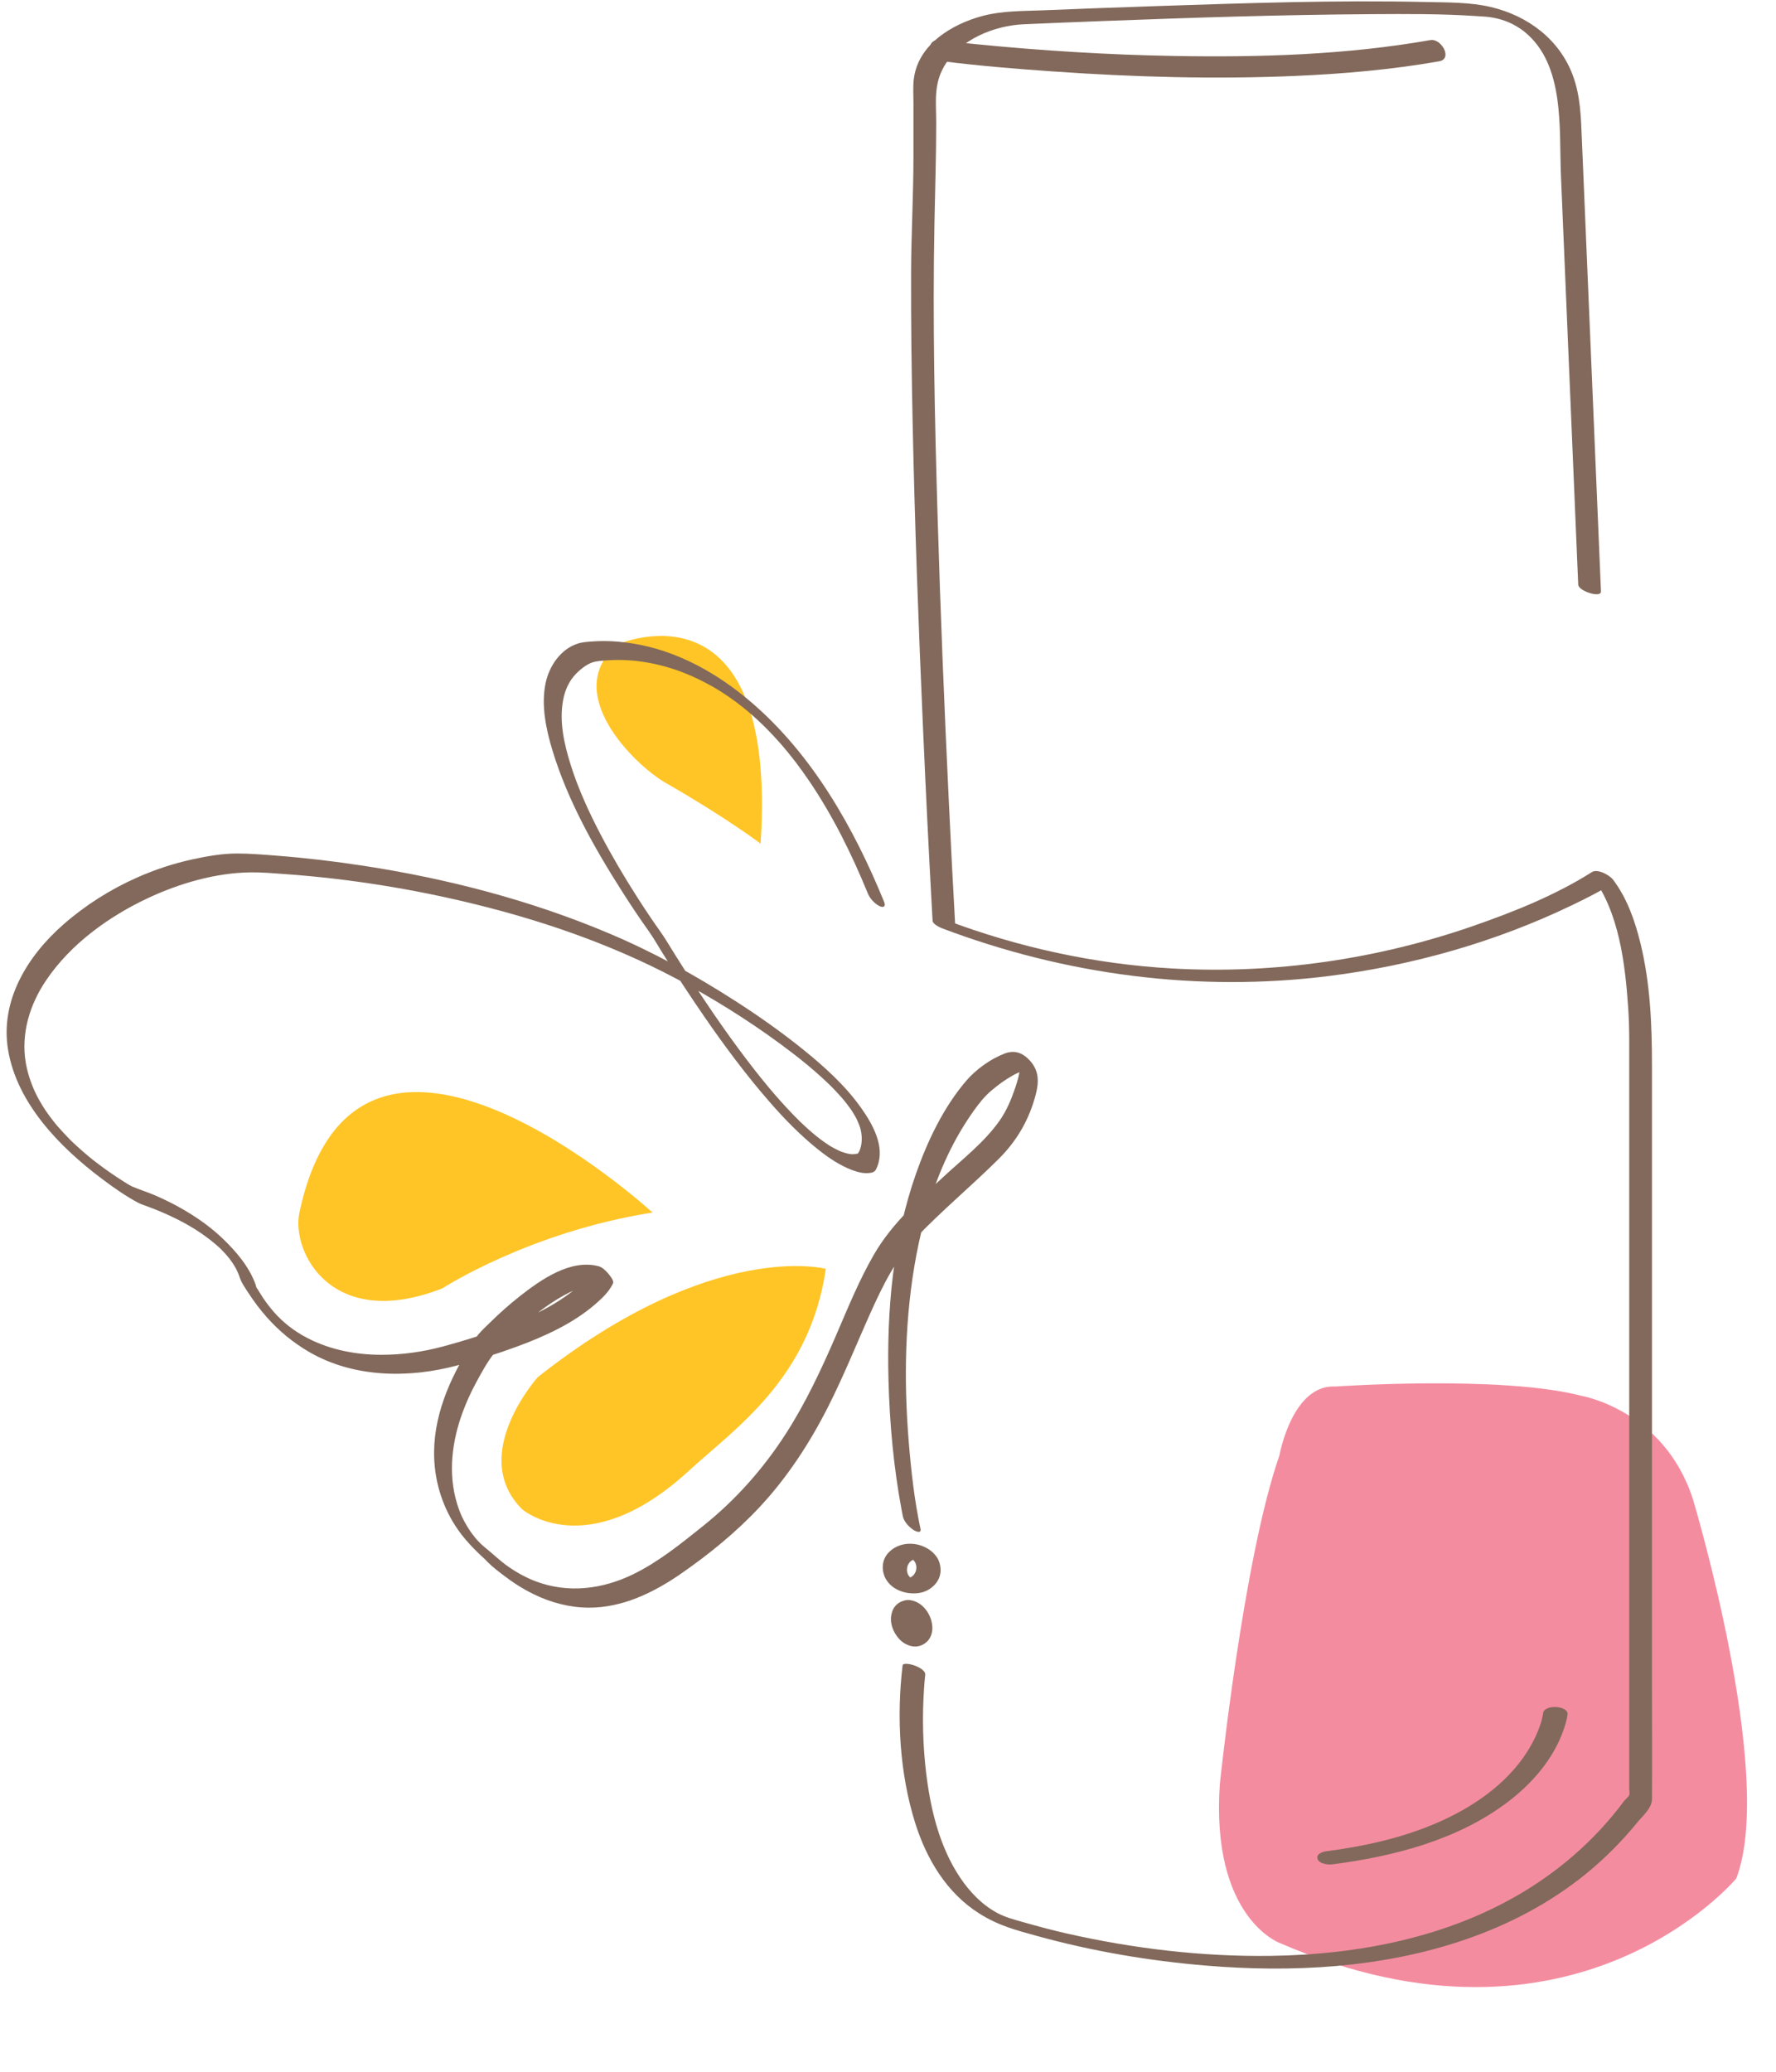 <?xml version="1.0" encoding="UTF-8" standalone="no"?><svg xmlns="http://www.w3.org/2000/svg" xmlns:xlink="http://www.w3.org/1999/xlink" fill="#82695b" height="423" preserveAspectRatio="xMidYMid meet" version="1" viewBox="12.6 19.7 362.7 423.0" width="362.7" zoomAndPan="magnify"><g id="change1_1"><path d="M273.883,316.875c0,0,2.581-14.551,11.432-14.081 c0,0,33.928-2.347,50.154,1.878c0,0,16.964,2.816,22.864,21.122 c0,0,16.964,56.325,8.851,77.447c0,0-32.821,39.428-93.301,13.143 c0,0-14.014-5.163-12.17-32.387C261.714,383.996,266.508,337.997,273.883,316.875z" fill="#f48ca0"/></g><g id="change2_1"><path d="M167.934,191.954c0,0-7.119-5.389-19.309-12.357 c-6.512-3.723-21.545-18.543-9.897-28.326 C138.728,151.271,171.523,136.745,167.934,191.954z" fill="#ffc527"/></g><g id="change3_1"><path d="M339.554,140.458c-0.383-9.067-0.767-18.135-1.15-27.202 c-0.682-16.131-1.364-32.262-2.045-48.393c-0.237-5.595-0.473-11.19-0.709-16.786 c-0.186-4.394-0.28-8.771-1.836-12.965c-2.741-7.393-9.234-12.214-16.771-13.982 c-4.231-0.992-8.802-0.917-13.115-1.016c-18.345-0.424-36.732,0.222-55.066,0.828 c-7.754,0.256-15.507,0.545-23.259,0.864c-4.116,0.169-8.266,0.076-12.273,1.131 c-6.349,1.671-13.37,5.904-14.13,13.088c-0.163,1.536-0.052,3.119-0.052,4.657 c0,3.687,0,7.374,0,11.06c0,7.829-0.456,15.667-0.483,23.502 c-0.035,10.24,0.101,20.481,0.315,30.718c0.437,20.869,1.205,41.731,2.128,62.584 c0.551,12.452,1.155,24.903,1.845,37.348c0.033,0.602,0.067,1.203,0.101,1.805 c0.039,0.687,1.465,1.359,1.968,1.55c25.193,9.525,52.269,13.092,79.027,9.725 c17.061-2.147,33.951-6.943,49.466-14.395c2.871-1.379,5.762-2.816,8.455-4.524 c-1.436-0.513-2.872-1.026-4.308-1.539c5.595,7.37,6.828,17.933,7.447,26.898 c0.154,2.235,0.216,4.465,0.216,6.703c0,8.618,0,17.236,0,25.854 c0,14.923,0,29.845,0,44.768c0,15.637,0,31.273,0,46.91c0,10.559,0,21.119,0,31.678 c0,1.192,0,2.383,0,3.575c0,0.342,0.134,1.006,0,1.331 c-0.105,0.256-0.824,0.893-1.023,1.16c-0.347,0.465-0.699,0.925-1.057,1.382 c-0.806,1.027-1.639,2.033-2.498,3.016c-1.718,1.965-3.555,3.827-5.483,5.586 c-3.498,3.191-7.314,6.029-11.362,8.485c-15.509,9.411-33.898,12.944-51.851,13.182 c-14.014,0.186-28.054-1.491-41.711-4.596c-2.615-0.594-5.593-1.378-8.607-2.24 c-1.857-0.531-3.689-0.978-5.411-1.893c-3.151-1.676-5.678-4.317-7.649-7.258 c-4.189-6.249-6.029-13.888-6.924-21.268c-0.699-5.763-0.829-11.622-0.435-17.414 c0.062-0.906,0.129-1.813,0.237-2.715c0.183-1.529-4.502-2.913-4.622-1.908 c-1.261,10.554-0.609,22.051,2.583,32.193c2.322,7.375,6.444,14.27,13.107,18.467 c3.974,2.503,7.602,3.411,11.764,4.564c11.238,3.112,22.834,5.076,34.448,6.048 c17.631,1.475,35.865,0.505,52.719-5.213c9.034-3.065,17.582-7.514,24.99-13.556 c3.809-3.107,7.293-6.612,10.403-10.418c1.112-1.361,3.015-2.941,3.028-4.781 c0.054-7.845,0-15.693,0-23.538c0-14.982,0-29.963,0-44.945c0-15.995,0-31.99,0-47.984 c0-11.088,0-22.177,0-33.265c0-8.422-0.339-16.787-2.353-25.029 c-1.117-4.573-2.733-9.211-5.607-12.996c-0.694-0.915-3.145-2.277-4.308-1.539 c-7.379,4.68-15.801,8.056-24.01,10.92 c-19.726,6.883-40.832,9.942-61.695,8.762 c-15.828-0.895-31.444-4.303-46.267-9.908c0.656,0.517,1.312,1.033,1.968,1.55 c-0.493-8.614-0.921-17.232-1.333-25.85c-0.922-19.272-1.709-38.552-2.28-57.837 c-0.592-20.007-1.044-40.042-0.652-60.058c0.134-6.852,0.36-13.675,0.36-20.529 c0-4.348-0.568-7.866,1.676-11.666c3.181-5.386,10.171-8.225,16.197-8.49 c5.31-0.234,10.621-0.447,15.932-0.649c18.318-0.696,36.649-1.299,54.981-1.412 c7.19-0.044,14.415-0.096,21.593,0.395c1.594,0.109,2.177,0.093,3.538,0.357 c1.031,0.2,1.961,0.481,2.955,0.891c0.993,0.41,2.34,1.184,3.387,2.049 c8.167,6.745,6.92,19.652,7.326,29.26c0.645,15.263,1.29,30.525,1.935,45.788 c0.505,11.947,1.01,23.893,1.515,35.84c0.027,0.635,0.054,1.27,0.081,1.905 C334.965,140.392,339.614,141.871,339.554,140.458L339.554,140.458z"/></g><g id="change3_2"><path d="M327.733,369.523c-0.023,0.207-0.064,0.413-0.105,0.617 c-0.05,0.25-0.109,0.498-0.173,0.744c-0.039,0.151-0.081,0.301-0.123,0.451 c-0.065,0.234,0.097-0.315,0.022-0.075c-0.031,0.1-0.061,0.201-0.094,0.3 c-0.682,2.077-1.648,4.045-2.826,5.885c-4.272,6.672-11.257,11.398-18.602,14.541 c-7.086,3.031-14.711,4.699-22.329,5.69c-0.785,0.102-2.189,0.534-1.819,1.596 c0.35,1.002,2.194,1.195,3.03,1.086c12.548-1.631,25.579-4.97,35.824-12.745 c4.884-3.707,9.224-8.659,11.3-14.507c0.381-1.074,0.762-2.22,0.89-3.362 C332.93,367.928,327.946,367.611,327.733,369.523L327.733,369.523z"/></g><g id="change3_3"><path d="M205.095,32.203c7.489,0.946,15.031,1.562,22.559,2.086 c16.434,1.146,32.955,1.624,49.419,0.917c9.86-0.423,19.722-1.282,29.447-2.993 c2.805-0.494,0.443-4.724-1.808-4.328c-17.197,3.027-34.814,3.548-52.239,3.244 c-13.498-0.235-26.998-1.068-40.432-2.397c-2.562-0.253-5.126-0.515-7.68-0.838 c-1.136-0.144-1.979,0.694-1.794,1.837 C202.757,30.912,203.899,32.052,205.095,32.203L205.095,32.203z"/></g><g id="change3_5"><path d="M200.582,331.852c-1.235-5.788-1.899-11.74-2.385-17.63 c-1.053-12.761-0.829-25.762,1.563-38.366c1.315-6.927,3.319-13.759,6.325-20.149 c1.526-3.244,3.335-6.361,5.42-9.278c1.08-1.51,2.147-2.863,3.557-4.057 c1.331-1.127,2.752-2.18,4.275-3.035c0.662-0.371,1.348-0.721,2.085-0.917 c0.304-0.081,0.608-0.133,0.922-0.153c0.091-0.006,0.477-0.042,0.178-0.007 c0.339-0.039,0.284,0.143-0.102-0.113c-0.606-0.401-1.121-0.977-1.488-1.601 c-0.04-0.068-0.071-0.282-0.061-0.104c0.025,0.455,0.09,0.753,0.049,1.229 c-0.122,1.419-0.544,2.814-0.997,4.157c-0.813,2.412-1.793,4.736-3.276,6.816 c-3.105,4.356-7.538,7.775-11.428,11.387 c-5.194,4.823-10.491,9.553-14.085,15.731c-3.146,5.408-5.477,11.255-7.962,16.982 c-2.918,6.727-6.035,13.374-10,19.558 c-4.604,7.179-10.289,13.613-16.956,18.943c-4.529,3.621-9.073,7.328-14.313,9.885 c-6.24,3.044-13.234,3.936-19.828,1.467c-1.935-0.724-3.779-1.731-5.483-2.895 c-1.915-1.308-3.515-2.93-5.326-4.357c-0.228-0.18,0.603,0.526,0.029,0.015 c-0.139-0.124-0.278-0.247-0.416-0.371c-0.085-0.076-0.162-0.161-0.249-0.234 c-0.1-0.083,0.478,0.493,0.058,0.054c-0.196-0.204-0.393-0.407-0.584-0.616 c-0.113-0.124-0.222-0.25-0.334-0.375c-0.481-0.536,0.18,0.247-0.051-0.058 c-0.239-0.314-0.492-0.617-0.727-0.934c-0.126-0.17-0.248-0.343-0.371-0.515 c-0.24-0.335,0.026,0.039,0.06,0.092c-0.094-0.141-0.188-0.283-0.279-0.426 c-1.123-1.75-1.857-3.241-2.506-5.421c-1.826-6.126-0.985-12.623,1.199-18.542 c0.758-2.055,1.674-4.053,2.714-5.98c1.088-2.017,2.242-4.165,3.67-5.964 c0.78-0.982,1.758-1.858,2.651-2.732c4.056-3.973,8.593-7.901,13.816-10.243 c2.187-0.981,4.785-1.715,7.168-1.086c-0.983-1.165-1.966-2.331-2.949-3.496 c0.127-0.277,0.057-0.084-0.073,0.113c-0.198,0.3-0.391,0.598-0.61,0.884 c-0.833,1.089-1.829,2.054-2.872,2.94c-4.675,3.972-10.488,6.588-16.215,8.633 c-3.698,1.32-7.53,2.518-11.334,3.539c-4.098,1.1-8.352,1.704-12.597,1.699 c-5.58-0.007-11.193-1.166-16.065-3.96c-2.605-1.494-4.796-3.399-6.585-5.638 c-0.503-0.629-0.989-1.274-1.439-1.942c-0.261-0.387-0.509-0.783-0.752-1.181 c-0.124-0.203-0.246-0.408-0.367-0.613c-0.129-0.22-0.864-1.192-0.164-0.075 c-0.141-0.224-0.181-0.609-0.263-0.843c-1.284-3.674-4.003-6.856-6.769-9.502 c-2.437-2.33-5.222-4.288-8.136-5.973c-1.863-1.078-3.798-2.028-5.775-2.877 c-1.498-0.643-3.103-1.121-4.578-1.774c-0.638-0.283-1.243-0.717-1.835-1.08 c0.619,0.379-0.329-0.21-0.493-0.315c-0.323-0.207-0.645-0.417-0.965-0.629 c-0.749-0.498-1.489-1.01-2.22-1.535c-0.823-0.592-1.629-1.206-2.431-1.827 c-0.443-0.343,0.14,0.12-0.301-0.24c-0.209-0.171-0.419-0.341-0.627-0.514 c-0.483-0.4-0.96-0.807-1.431-1.221c-0.433-0.38-0.861-0.767-1.283-1.159 c-0.215-0.2-0.429-0.402-0.642-0.605c-0.107-0.102-0.214-0.205-0.32-0.309 c-0.215-0.209,0.26,0.263-0.083-0.084c-0.912-0.923-1.795-1.867-2.646-2.846 c-0.058-0.066-0.317-0.376-0.021-0.022c-0.099-0.119-0.199-0.238-0.296-0.359 c-0.196-0.242-0.391-0.484-0.582-0.729c-0.433-0.554-0.851-1.119-1.255-1.693 c-0.193-0.274-0.025-0.02-0.32-0.473c-0.171-0.263-0.34-0.526-0.505-0.793 c-0.35-0.567-0.686-1.143-1.001-1.73c-1.07-1.999-2.002-4.544-2.428-6.956 c-1.059-5.999,0.756-11.965,4.116-16.945c5.023-7.444,12.797-13.048,20.83-16.815 c6.398-3.001,13.803-5.157,20.912-5.246c2.383-0.03,4.794,0.189,7.168,0.36 c13.054,0.939,26.054,3.026,38.761,6.152 c15.138,3.724,30,9.003,43.642,16.608c7.388,4.118,14.25,8.504,21.135,13.779 c2.012,1.541,4.011,3.18,6.048,5.039c0.501,0.458,0.996,0.923,1.484,1.395 c0.295,0.285-0.259-0.258,0.03,0.029c0.111,0.11,0.221,0.22,0.331,0.33 c0.244,0.246,0.486,0.493,0.725,0.743c0.415,0.433,0.823,0.874,1.221,1.323 c0.194,0.218,0.386,0.439,0.576,0.661c-0.366-0.428,0.279,0.344,0.387,0.481 c0.342,0.43,0.67,0.869,0.992,1.314c0.078,0.108,0.154,0.218,0.23,0.327 c-0.049-0.071-0.25-0.379-0.009-0.01c0.157,0.242,0.313,0.484,0.462,0.731 c0.129,0.213,0.254,0.429,0.376,0.646c0.075,0.133,0.148,0.267,0.218,0.402 c-0.037-0.071-0.165-0.337,0.002,0.013c0.211,0.441,0.405,0.887,0.579,1.344 c0.462,1.215,0.698,2.979,0.25,4.547c-0.131,0.459-0.29,0.879-0.577,1.206 c0.058-0.066,0.251-0.056-0.027-0.001c-0.133,0.026-0.263,0.064-0.398,0.085 c-0.18,0.028-0.363,0.038-0.545,0.041c-0.103,0.002-0.206-0.006-0.31-0.007 c-0.09-0-0.488-0.045-0.226-0.014c0.263,0.031-0.157-0.023-0.246-0.042 c-0.15-0.033-0.301-0.06-0.451-0.097c-0.35-0.085-0.689-0.199-1.029-0.314 c-0.09-0.031-0.178-0.069-0.267-0.101c-0.37-0.131,0.295,0.131,0.051,0.022 c-0.223-0.099-0.446-0.196-0.666-0.301c-0.462-0.222-0.909-0.471-1.354-0.725 c-0.12-0.068-0.237-0.142-0.355-0.212c0.146,0.088,0.305,0.2-0.058-0.041 c-0.274-0.182-0.55-0.362-0.821-0.55c-0.592-0.411-1.166-0.846-1.734-1.291 c0.584,0.457-0.377-0.313-0.554-0.461c-0.366-0.308-0.727-0.621-1.084-0.94 c-0.341-0.304-0.679-0.613-1.013-0.925c-0.176-0.164-0.35-0.329-0.524-0.495 c-0.13-0.124-0.813-0.795-0.333-0.32c-1.717-1.701-3.357-3.477-4.941-5.302 c-1.837-2.116-3.845-4.625-5.766-7.15c-2.345-3.082-4.6-6.233-6.793-9.426 c-2.737-3.986-5.365-8.047-7.932-12.143c-1.013-1.617-1.97-3.27-3.08-4.823 c-0.255-0.357-0.508-0.717-0.76-1.077c-0.163-0.233-0.325-0.467-0.486-0.7 c-0.137-0.198-0.801-1.173-0.364-0.528c-1.016-1.498-2.013-3.008-2.988-4.533 c-2.643-4.132-5.141-8.361-7.421-12.704c-2.33-4.439-4.61-9.367-6.152-14.29 c-1.311-4.186-2.371-8.807-1.552-13.197c0.326-1.748,0.975-3.41,2.103-4.798 c0.966-1.189,2.613-2.526,3.886-2.933c0.926-0.296,2.002-0.342,2.962-0.414 c5.91-0.442,11.943,0.848,17.241,3.174c1.926,0.846,4.207,2.055,5.733,3.009 c2.22,1.389,4.264,2.911,6.039,4.426c4.719,4.026,8.69,8.695,12.316,14.046 c4.849,7.154,8.691,14.942,11.955,22.93c0.42,1.029,1.394,2.114,2.404,2.593 c0.835,0.396,1.3,0.049,0.928-0.861c-6.158-15.07-14.562-29.948-27.049-40.692 c-6.944-5.975-15.29-10.674-24.433-12.095c-2.61-0.406-5.265-0.583-7.903-0.401 c-1.015,0.07-2.14,0.121-3.122,0.425c-3.522,1.089-5.891,4.595-6.62,8.043 c-0.958,4.53,0.062,9.409,1.381,13.758c3.124,10.297,8.545,19.909,14.303,28.943 c1.732,2.717,3.522,5.4,5.393,8.024c1.063,1.49,1.842,2.933,2.939,4.676 c2.692,4.275,5.462,8.5,8.328,12.661c4.158,6.036,8.539,11.933,13.358,17.461 c3.086,3.541,6.383,6.934,10.071,9.853c2.084,1.649,4.338,3.169,6.839,4.105 c1.105,0.414,2.384,0.747,3.573,0.582c0.992-0.137,1.198-0.417,1.571-1.391 c1.547-4.037-0.955-8.495-3.207-11.719c-3.22-4.609-7.514-8.497-11.865-12.013 c-4.457-3.602-9.144-6.903-13.963-10 c-8.224-5.286-16.729-9.97-25.749-13.78 c-16.014-6.765-32.968-11.174-50.131-13.811 c-5.892-0.905-11.819-1.608-17.762-2.069c-2.715-0.211-5.463-0.449-8.19-0.443 c-2.985,0.007-6.061,0.554-8.971,1.182c-3.903,0.842-7.705,2.107-11.355,3.723 c-5.474,2.423-10.607,5.677-15.106,9.628c-7.289,6.401-12.91,15.512-11.246,25.544 c1.822,10.981,10.62,19.923,19.168,26.346c2.348,1.764,4.818,3.514,7.418,4.893 c0.491,0.26,1.008,0.428,1.534,0.618c2.275,0.822,4.502,1.767,6.659,2.864 c3.054,1.554,5.892,3.415,8.321,5.624c0.119,0.108,0.235,0.22,0.352,0.332 c-0.342-0.327,0.023,0.022,0.106,0.107c0.207,0.212,0.413,0.424,0.614,0.642 c0.214,0.231,0.421,0.466,0.628,0.703c-0.39-0.445,0.144,0.178,0.253,0.317 c0.168,0.213,0.332,0.428,0.492,0.647c0.096,0.131,0.492,0.71,0.14,0.184 c0.246,0.367,0.482,0.741,0.703,1.124c0.086,0.149,0.167,0.301,0.251,0.451 c0.147,0.26-0.181-0.401,0.025,0.051c0.119,0.262,0.247,0.52,0.357,0.787 c0.076,0.184,0.138,0.372,0.212,0.556c0.146,0.359-0.135-0.446-0.008-0.016 c0.358,1.221,1.174,2.361,1.864,3.423c1.137,1.75,2.39,3.408,3.773,4.971 c2.482,2.803,5.408,5.205,8.646,7.083c9.078,5.265,20.31,5.401,30.236,2.736 c4.058-1.09,8.143-2.364,12.077-3.808c5.722-2.101,11.554-4.73,16.193-8.772 c1.336-1.164,2.78-2.531,3.533-4.176c0.249-0.545-0.679-1.649-0.943-1.96 c-0.511-0.603-1.212-1.326-2.007-1.536c-5.731-1.514-11.759,2.732-16.015,6.065 c-2.185,1.711-4.258,3.568-6.235,5.515c-0.963,0.948-2.038,1.893-2.802,3.016 c-4.664,6.865-8.485,14.91-8.54,23.366c-0.034,5.305,1.437,10.515,4.305,14.986 c1.748,2.726,3.872,4.865,6.234,7.023c0.016,0.015,0.036,0.025,0.052,0.04 c-0.222-0.21,0.223,0.269,0.259,0.306c0.994,1.023,2.192,1.913,3.32,2.781 c1.921,1.479,3.988,2.806,6.17,3.869c3.532,1.721,7.373,2.74,11.315,2.745 c6.739,0.009,13.04-3.006,18.489-6.746c5.883-4.038,11.599-8.693,16.454-13.916 c5.645-6.074,10.172-13.055,13.91-20.437c3.223-6.365,5.858-12.991,8.792-19.489 c2.425-5.372,5.132-10.809,9.253-15.102c5.335-5.559,11.267-10.479,16.724-15.905 c3.763-3.742,6.252-8.032,7.6-13.199c0.674-2.584,0.669-4.886-1.239-6.944 c-1.486-1.603-3.127-2.165-5.151-1.388c-2.829,1.087-5.81,3.215-7.791,5.524 c-4.683,5.459-7.963,12.384-10.323,19.123 c-4.692,13.4-5.941,27.879-5.574,41.996c0.231,8.877,1.043,17.796,2.68,26.53 c0.082,0.437,0.165,0.875,0.257,1.31c0.232,1.089,1.205,2.109,2.09,2.727 C199.499,332.324,200.816,332.951,200.582,331.852L200.582,331.852z"/></g><g id="change3_4"><path d="M199.754,339.579c-0.006,0.41-0.075,0.804-0.212,1.191 c0.052-0.135,0.104-0.271,0.156-0.406c-0.164,0.426-0.397,0.805-0.703,1.145 c0.103-0.113,0.206-0.225,0.31-0.338c-0.229,0.241-0.481,0.445-0.763,0.619 c0.146-0.086,0.292-0.172,0.437-0.258c-0.157,0.091-0.318,0.173-0.486,0.241 c-0.187,0.075-0.449,0.064,0.193-0.05c-0.075,0.013-0.15,0.039-0.225,0.054 c-0.105,0.022-0.481,0.066-0.016,0.018c0.449-0.046,0.13-0.014,0.023-0.012 c-0.097,0.003-0.192-0.003-0.288-0.004c0.825,0.009,0.514,0.045,0.29,0.008 c-0.031-0.006-0.061-0.011-0.092-0.017c-0.248-0.053-0.122-0.02,0.377,0.098 c-0.072-0.026-0.146-0.044-0.218-0.069c-0.072-0.025-0.141-0.058-0.212-0.083 c0.722,0.255,0.424,0.197,0.24,0.094c-0.078-0.044-0.151-0.099-0.23-0.141 c0.538,0.293,0.338,0.25,0.173,0.113c-0.138-0.115-0.264-0.241-0.384-0.375 c0.111,0.127,0.223,0.255,0.334,0.382c-0.216-0.253-0.394-0.526-0.538-0.826 c0.063,0.139,0.125,0.279,0.188,0.418c-0.179-0.4-0.281-0.814-0.311-1.251 c0.007,0.145,0.014,0.29,0.02,0.435c-0.02-0.476,0.048-0.934,0.206-1.382 c-0.052,0.135-0.104,0.271-0.156,0.406c0.164-0.426,0.397-0.805,0.703-1.145 c-0.103,0.113-0.206,0.225-0.31,0.338c0.229-0.241,0.481-0.445,0.763-0.619 c-0.146,0.086-0.292,0.172-0.437,0.258c0.157-0.091,0.318-0.173,0.486-0.241 c0.187-0.075,0.449-0.064-0.193,0.05c0.075-0.013,0.15-0.039,0.225-0.054 c0.105-0.022,0.481-0.066,0.016-0.018c-0.449,0.046-0.13,0.014-0.023,0.012 c0.097-0.003,0.192,0.003,0.288,0.004c-0.825-0.009-0.514-0.045-0.29-0.008 c0.031,0.006,0.061,0.011,0.092,0.017c0.248,0.053,0.122,0.02-0.377-0.098 c0.072,0.026,0.146,0.044,0.218,0.069c0.072,0.025,0.141,0.058,0.212,0.083 c-0.722-0.255-0.424-0.197-0.24-0.094c0.078,0.044,0.151,0.099,0.23,0.141 c-0.538-0.293-0.338-0.25-0.173-0.113c0.138,0.115,0.264,0.241,0.384,0.375 c-0.111-0.127-0.223-0.255-0.334-0.382c0.216,0.253,0.394,0.526,0.538,0.826 c-0.063-0.139-0.125-0.279-0.188-0.418c0.179,0.4,0.281,0.814,0.311,1.251 c-0.007-0.145-0.014-0.29-0.02-0.435 C199.752,339.452,199.754,339.515,199.754,339.579 c0.007,0.521,0.147,0.872,0.543,1.235c0.427,0.391,1.104,0.67,1.671,0.744 c0.594,0.078,1.27,0.091,1.82-0.182c0.369-0.183,0.91-0.525,0.903-1.002 c-0.014-1.041-0.241-2.017-0.867-2.876c-0.735-1.008-1.748-1.707-2.906-2.152 c-1.224-0.47-2.723-0.592-4.001-0.271c-1.194,0.3-2.189,0.872-3.002,1.797 c-1.296,1.477-1.33,3.677-0.347,5.323c1.354,2.265,4.276,3.127,6.761,2.749 c2.246-0.341,4.328-2.198,4.361-4.569c0.007-0.514-0.158-0.882-0.543-1.235 c-0.427-0.391-1.104-0.67-1.671-0.744c-0.594-0.078-1.27-0.091-1.82,0.183 C200.28,338.764,199.761,339.098,199.754,339.579z"/></g><g id="change3_6"><path d="M199.418,350.099c-0.002,0.135-0.013,0.267-0.033,0.401 c0.029-0.164,0.058-0.328,0.087-0.492c-0.043,0.237-0.115,0.46-0.218,0.677 c0.067-0.132,0.135-0.264,0.202-0.396c-0.147,0.286-0.338,0.535-0.577,0.75 c0.105-0.091,0.211-0.182,0.316-0.273c-0.279,0.239-0.595,0.411-0.947,0.514 c0.134-0.039,0.267-0.077,0.401-0.116c-0.305,0.081-0.612,0.105-0.926,0.075 c0.147,0.016,0.295,0.031,0.442,0.047c-0.24-0.03-0.469-0.09-0.692-0.183 c0.153,0.065,0.306,0.13,0.459,0.196c-0.176-0.079-0.34-0.173-0.495-0.287 c0.151,0.11,0.301,0.22,0.452,0.33c-0.118-0.091-0.226-0.188-0.329-0.296 c0.14,0.15,0.28,0.301,0.421,0.451c-0.085-0.095-0.163-0.193-0.236-0.298 c0.122,0.186,0.243,0.372,0.365,0.558c-0.082-0.126-0.152-0.255-0.213-0.392 c0.09,0.203,0.179,0.407,0.269,0.61c-0.05-0.12-0.091-0.242-0.124-0.367 c0.05,0.2,0.099,0.399,0.149,0.599c-0.036-0.152-0.059-0.303-0.069-0.458 c0.01,0.186,0.02,0.373,0.03,0.559c-0.007-0.181,0.002-0.358,0.029-0.537 c-0.029,0.164-0.058,0.328-0.087,0.492c0.043-0.237,0.115-0.46,0.218-0.677 c-0.067,0.132-0.135,0.264-0.202,0.396c0.147-0.286,0.338-0.535,0.577-0.75 c-0.105,0.091-0.211,0.182-0.316,0.273c0.279-0.239,0.595-0.411,0.947-0.514 c-0.134,0.039-0.267,0.077-0.401,0.116c0.305-0.081,0.612-0.105,0.926-0.075 c-0.147-0.016-0.295-0.031-0.442-0.047c0.24,0.03,0.469,0.09,0.692,0.183 c-0.153-0.065-0.306-0.13-0.459-0.196c0.176,0.079,0.34,0.173,0.495,0.287 c-0.151-0.11-0.301-0.22-0.452-0.33c0.118,0.091,0.226,0.188,0.329,0.296 c-0.14-0.15-0.28-0.301-0.421-0.451c0.085,0.095,0.163,0.193,0.236,0.298 c-0.122-0.186-0.243-0.372-0.365-0.558c0.082,0.126,0.152,0.255,0.213,0.392 c-0.09-0.203-0.179-0.407-0.269-0.61c0.05,0.12,0.091,0.242,0.124,0.367 c-0.05-0.2-0.099-0.399-0.149-0.599c0.036,0.152,0.059,0.303,0.069,0.458 c-0.01-0.186-0.02-0.373-0.03-0.559 C199.417,350.008,199.418,350.054,199.418,350.099 c0.009,0.63,0.145,1.209,0.448,1.768c0.265,0.489,0.726,1.078,1.238,1.34 c0.381,0.195,0.898,0.385,1.303,0.126c0.387-0.248,0.611-0.701,0.605-1.161 c-0.017-1.237-0.364-2.364-1.041-3.4c-0.581-0.888-1.362-1.622-2.345-2.04 c-0.692-0.295-1.483-0.451-2.227-0.269c-0.792,0.193-1.432,0.537-1.972,1.168 c-0.529,0.619-0.784,1.435-0.861,2.232c-0.104,1.082,0.22,2.257,0.747,3.195 c0.523,0.93,1.289,1.822,2.253,2.315c0.723,0.37,1.559,0.604,2.376,0.48 c0.863-0.131,1.6-0.532,2.177-1.189c0.583-0.664,0.881-1.619,0.893-2.492 c0.008-0.618-0.153-1.225-0.448-1.768c-0.265-0.489-0.726-1.078-1.238-1.34 c-0.381-0.195-0.898-0.385-1.303-0.126 C199.63,349.19,199.425,349.635,199.418,350.099z"/></g><g id="change2_2"><path d="M122.412,300.89c0,0-14.277,15.926-3.157,26.986 c0,0,13.156,11.353,34.125-7.963c9.137-8.417,24.62-18.659,27.871-41.143 C181.251,278.771,158.247,272.577,122.412,300.89z" fill="#ffc527"/></g><g id="change2_3"><path d="M73.749,267.268c-1.72,8.081,6.636,24.332,29.198,15.484 c0,0,17.696-11.502,42.912-15.484C145.859,267.268,85.531,211.92,73.749,267.268z" fill="#ffc527"/></g></svg>